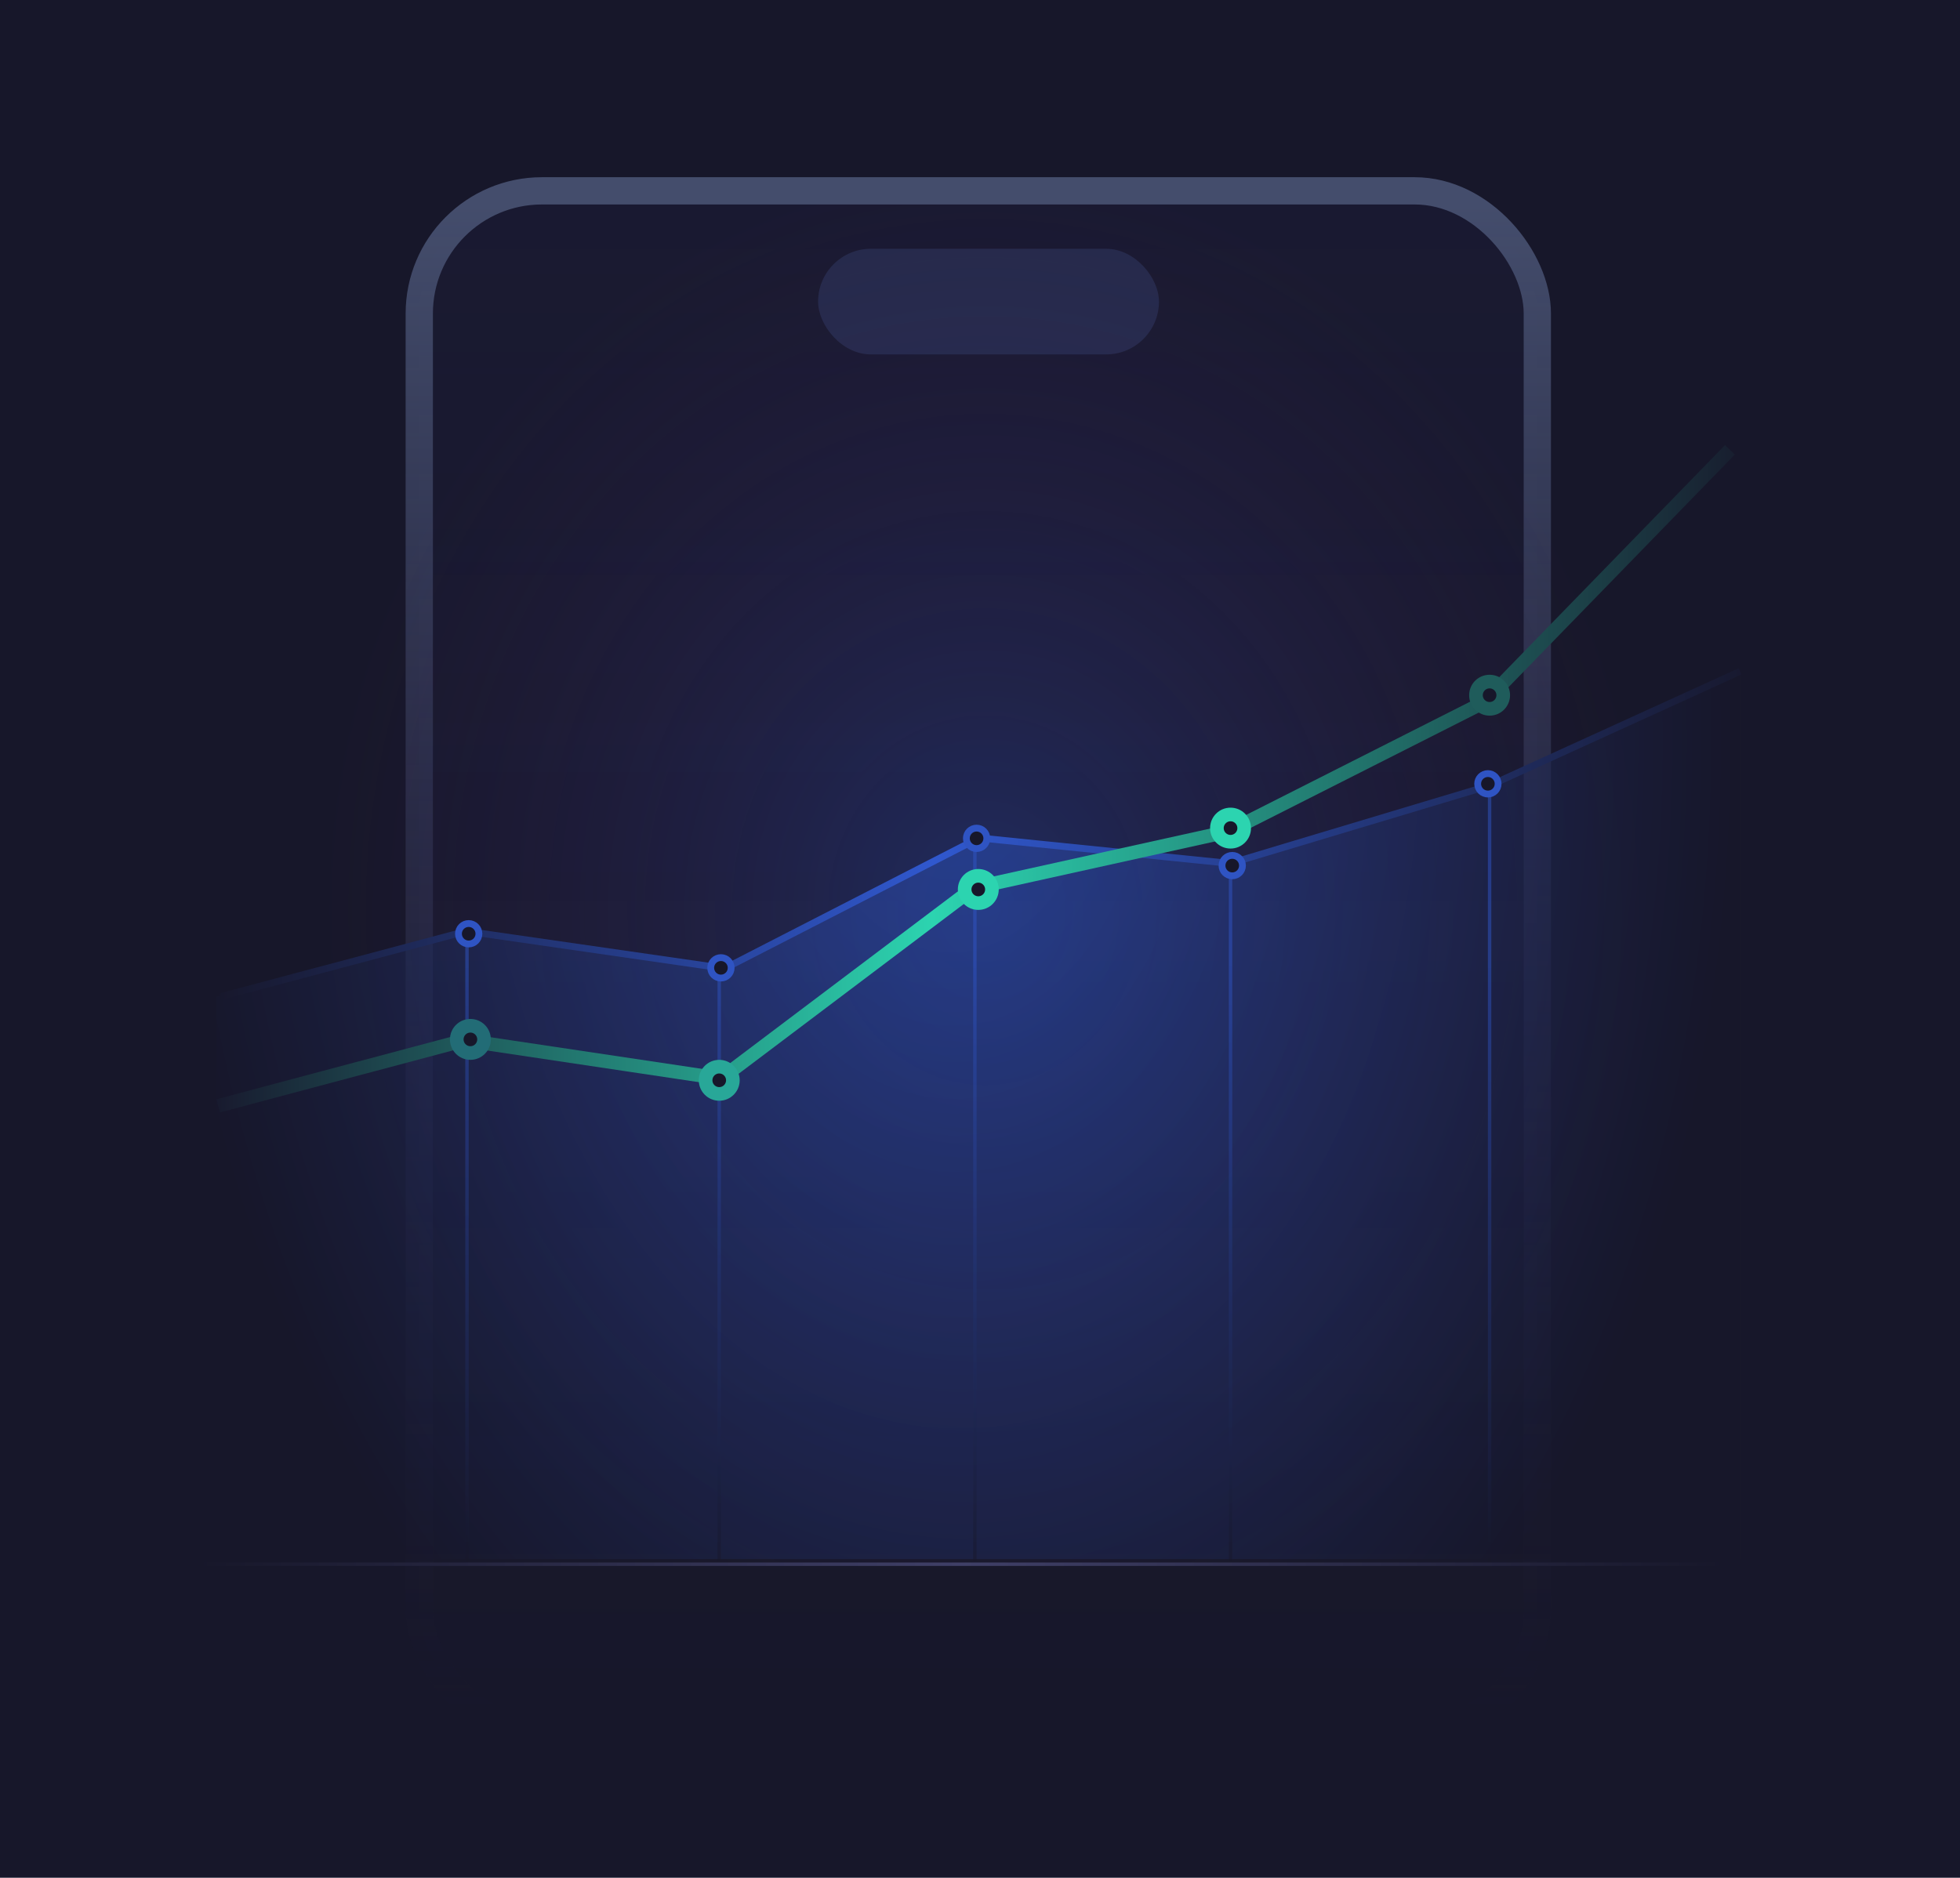 <svg xmlns="http://www.w3.org/2000/svg" width="575" height="551" viewBox="0 0 575 551" fill="none"><rect width="575" height="551" fill="#17172A"></rect><rect x="123" y="56" width="328" height="452" rx="36" fill="url(#paint0_linear_2792_816)" fill-opacity="0.2" stroke="url(#paint1_linear_2792_816)" stroke-width="8"></rect><rect x="240" y="73" width="100" height="31" rx="15.5" fill="#252A4B"></rect><path d="M529 459V60H49V459H289H529Z" fill="url(#paint2_radial_2792_816)"></path><path d="M58 459H506" stroke="url(#paint3_linear_2792_816)"></path><path d="M289.246 245.873L360.885 253.36L437.024 230.5L510.5 197V457.5H63.5V292.5L136.793 273.248L212.596 284.182L289.246 245.873Z" fill="url(#paint4_radial_2792_816)"></path><path d="M137 275L137 458" stroke="url(#paint5_linear_2792_816)" stroke-opacity="0.5"></path><path d="M211 285.5L211 458" stroke="url(#paint6_linear_2792_816)" stroke-opacity="0.5"></path><path d="M286 245L286 458" stroke="url(#paint7_linear_2792_816)" stroke-opacity="0.5"></path><path d="M361 254L361 458" stroke="url(#paint8_linear_2792_816)" stroke-opacity="0.5"></path><path d="M437 233L437 458" stroke="url(#paint9_linear_2792_816)" stroke-opacity="0.5"></path><path d="M510.5 197L437.024 230.5L360.885 253.36L287.246 245.873L212.596 284.182L136.793 273.248L64.5 292.5" stroke="url(#paint10_linear_2792_816)" stroke-width="2"></path><path d="M507.5 132L435.524 205.999L360.385 243.999L285.746 260.499L211.5 316.5L136.293 305.247L64 324.499" stroke="url(#paint11_linear_2792_816)" stroke-width="4"></path><circle cx="137.5" cy="274" r="3" fill="#17172A" stroke="#2F54C3" stroke-width="2"></circle><circle cx="138" cy="305" r="4" fill="#17172A" stroke="#226C76" stroke-width="4"></circle><circle cx="211" cy="317" r="4" fill="#17172A" stroke="#28A798" stroke-width="4"></circle><circle cx="287" cy="261" r="4" fill="#17172A" stroke="#2CD4B0" stroke-width="4"></circle><circle cx="361" cy="243" r="4" fill="#17172A" stroke="#2CD4B0" stroke-width="4"></circle><circle cx="437" cy="204" r="4" fill="#17172A" stroke="#1F5C5B" stroke-width="4"></circle><circle cx="211.5" cy="284" r="3" fill="#17172A" stroke="#2F54C3" stroke-width="2"></circle><circle cx="286.5" cy="246" r="3" fill="#17172A" stroke="#2F54C3" stroke-width="2"></circle><circle cx="361.5" cy="254" r="3" fill="#17172A" stroke="#2F54C3" stroke-width="2"></circle><circle cx="436.5" cy="230" r="3" fill="#17172A" stroke="#2F54C3" stroke-width="2"></circle><defs><linearGradient id="paint0_linear_2792_816" x1="287" y1="60" x2="287" y2="504" gradientUnits="userSpaceOnUse"><stop stop-color="#23244C"></stop><stop offset="1" stop-color="#23244C" stop-opacity="0"></stop></linearGradient><linearGradient id="paint1_linear_2792_816" x1="287" y1="60" x2="287" y2="504" gradientUnits="userSpaceOnUse"><stop stop-color="#444D6C"></stop><stop offset="1" stop-color="#1B1937" stop-opacity="0"></stop></linearGradient><radialGradient id="paint2_radial_2792_816" cx="0" cy="0" r="1" gradientUnits="userSpaceOnUse" gradientTransform="translate(289 267) rotate(90) scale(217.5 194.945)"><stop stop-color="#3058CE" stop-opacity="0.3"></stop><stop offset="1" stop-color="#51225C" stop-opacity="0"></stop></radialGradient><linearGradient id="paint3_linear_2792_816" x1="58" y1="459.5" x2="506" y2="459.5" gradientUnits="userSpaceOnUse"><stop stop-color="#17172A"></stop><stop offset="0.5" stop-color="#404067"></stop><stop offset="1" stop-color="#17172A"></stop></linearGradient><radialGradient id="paint4_radial_2792_816" cx="0" cy="0" r="1" gradientUnits="userSpaceOnUse" gradientTransform="translate(279 210.5) rotate(89.529) scale(365.012 242.162)"><stop stop-color="#3058CE" stop-opacity="0.5"></stop><stop offset="0.95" stop-color="#17172A" stop-opacity="0.5"></stop></radialGradient><linearGradient id="paint5_linear_2792_816" x1="137.238" y1="284.031" x2="137.238" y2="458" gradientUnits="userSpaceOnUse"><stop stop-color="#2F55C7"></stop><stop offset="1" stop-color="#17172A"></stop></linearGradient><linearGradient id="paint6_linear_2792_816" x1="211.452" y1="284.061" x2="211.452" y2="458" gradientUnits="userSpaceOnUse"><stop stop-color="#2F55C7"></stop><stop offset="1" stop-color="#17172A"></stop></linearGradient><linearGradient id="paint7_linear_2792_816" x1="286.636" y1="283.932" x2="286.636" y2="458" gradientUnits="userSpaceOnUse"><stop stop-color="#2F55C7"></stop><stop offset="1" stop-color="#17172A"></stop></linearGradient><linearGradient id="paint8_linear_2792_816" x1="361.476" y1="283.654" x2="361.476" y2="458" gradientUnits="userSpaceOnUse"><stop stop-color="#2F55C7"></stop><stop offset="1" stop-color="#17172A"></stop></linearGradient><linearGradient id="paint9_linear_2792_816" x1="438.5" y1="283.943" x2="438.5" y2="458" gradientUnits="userSpaceOnUse"><stop stop-color="#2F55C7"></stop><stop offset="1" stop-color="#17172A"></stop></linearGradient><linearGradient id="paint10_linear_2792_816" x1="61.5" y1="271.836" x2="518.834" y2="271.836" gradientUnits="userSpaceOnUse"><stop stop-color="#17172A"></stop><stop offset="0.465" stop-color="#3058CE"></stop><stop offset="1" stop-color="#17172A"></stop></linearGradient><linearGradient id="paint11_linear_2792_816" x1="61" y1="303.836" x2="518.334" y2="303.836" gradientUnits="userSpaceOnUse"><stop stop-color="#18182D"></stop><stop offset="0.465" stop-color="#2CD4B0"></stop><stop offset="1" stop-color="#17172A"></stop></linearGradient></defs></svg>